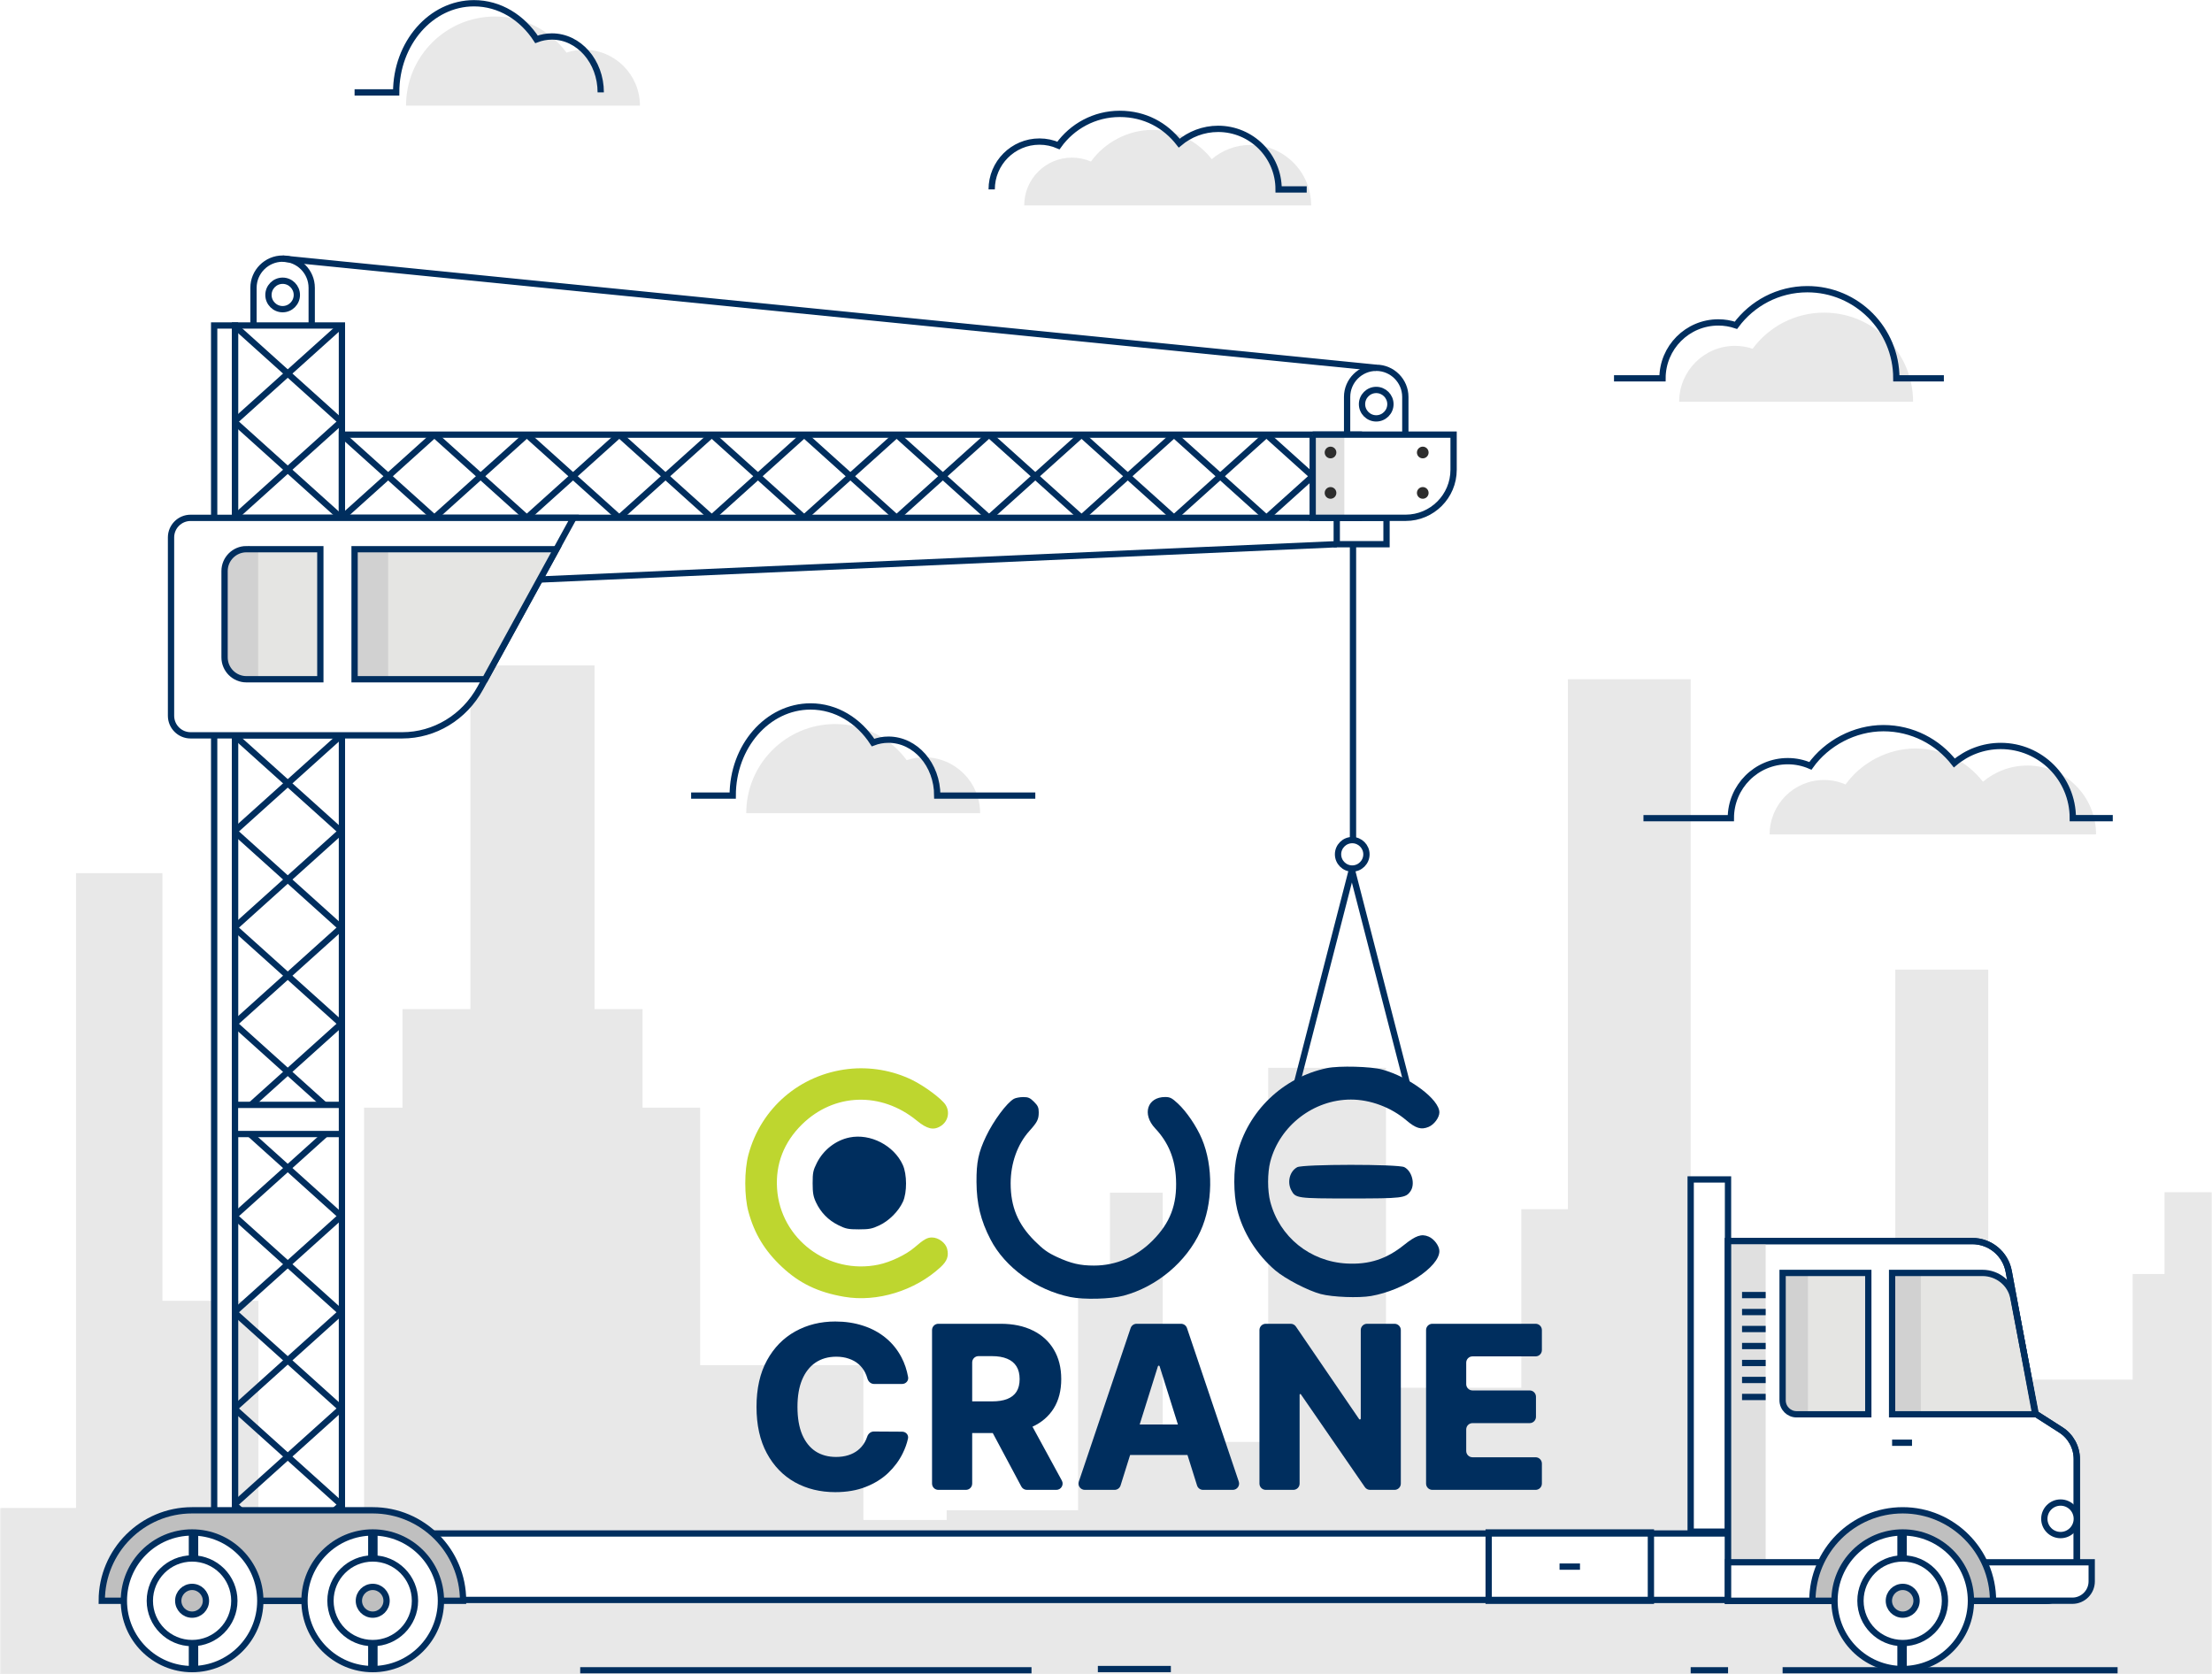 <svg width="703" height="532" viewBox="0 0 703 532" fill="none" xmlns="http://www.w3.org/2000/svg">
<rect x="0" y="0" width="703" height="532" fill="#808080" stroke="none"/>
<g clip-path="url(#clip0_185_1517)">
<path d="M703 -46.291H0V657.745H703V-46.291Z" fill="white"/>
<mask id="mask0_185_1517" style="mask-type:luminance" maskUnits="userSpaceOnUse" x="0" y="-47" width="703" height="705">
<path d="M703 -46.291H0V657.745H703V-46.291Z" fill="white"/>
</mask>
<g mask="url(#mask0_185_1517)">
<path d="M579.694 99.36C570.386 99.36 562.147 103.88 557.001 110.836C555.243 110.245 553.359 109.921 551.405 109.921C541.605 109.921 533.661 117.876 533.661 127.691H607.996C607.996 112.047 595.328 99.36 579.708 99.36H579.694Z" fill="#E8E8E8"/>
<path d="M265.467 230.114C274.775 230.114 283.014 234.634 288.16 241.59C289.917 240.998 291.801 240.674 293.756 240.674C303.555 240.674 311.499 248.63 311.499 258.444H237.164C237.164 242.8 249.832 230.114 265.453 230.114H265.467Z" fill="#E8E8E8"/>
<path d="M157.346 5.245C166.653 5.245 174.893 9.764 180.039 16.72C181.796 16.129 183.68 15.805 185.634 15.805C195.434 15.805 203.378 23.761 203.378 33.575H129.043C129.043 17.931 141.711 5.245 157.332 5.245H157.346Z" fill="#E8E8E8"/>
<path d="M397.477 46.05C392.767 46.05 388.451 47.754 385.104 50.584C380.718 44.938 373.884 41.291 366.194 41.291C358.503 41.291 351.065 45.262 346.72 51.345C344.879 50.542 342.84 50.092 340.689 50.092C332.309 50.092 325.504 56.893 325.504 65.299H416.697C416.697 54.668 408.092 46.05 397.477 46.05Z" fill="#E8E8E8"/>
<path d="M644.285 243.307C638.914 243.307 634.008 245.251 630.211 248.461C625.22 242.04 617.459 237.886 608.7 237.886C599.94 237.886 591.49 242.406 586.541 249.32C584.432 248.405 582.126 247.898 579.68 247.898C570.147 247.898 562.414 255.642 562.414 265.189H666.149C666.149 253.094 656.363 243.293 644.285 243.293V243.307Z" fill="#E8E8E8"/>
<path d="M537.317 215.878H498.301V470.247H537.317V215.878Z" fill="#E8E8E8"/>
<path d="M301.334 483.074H274.395V433.876H222.514V352.053H204.208V320.723H188.952V211.485H149.5V320.723H127.918V352.053H115.714V479.258H82.139V413.417H51.614V277.51H24.155V479.258H-15.522V335.508H-73.506V404.884H-134.54V532.272H301.334V483.074Z" fill="#E8E8E8"/>
<path d="M707.218 486.651H687.52V438.466H631.884V308.149H602.344V441.043H583.715V476.315H546.807V438.466H520.149V384.298H483.495V441.043H440.485V339.366H403.058V458.278H369.525V379.06H352.765V405.053H342.628V479.976H300.855V532.272H707.218V486.651Z" fill="#E8E8E8"/>
<path d="M1042.36 486.501H1022.66V438.317H967.029V308H937.489V440.894H918.859V476.166H881.952V438.317H855.294V384.149H818.639V440.894H775.63V339.217H738.202V458.129H704.669V378.911H687.91V404.904H677.772V479.827H636V532.123H1042.36V486.501Z" fill="#E8E8E8"/>
<path d="M549.184 374.85H537.317V486.791H549.184V374.85Z" fill="white"/>
<path d="M549.184 374.85H537.317V486.791H549.184V374.85Z" stroke="#002E5E" stroke-width="2" stroke-miterlimit="10"/>
<path d="M549.198 530.85H537.317" stroke="#002E5E" stroke-width="2" stroke-miterlimit="10"/>
<path d="M348.913 530.456H372.112" stroke="#002E5E" stroke-width="2" stroke-miterlimit="10"/>
<path d="M549.746 487.369H56.24V508.49H549.746V487.369Z" fill="white"/>
<path d="M549.746 487.369H56.24V508.49H549.746V487.369Z" stroke="#002E5E" stroke-width="2" stroke-miterlimit="10"/>
<path d="M524.677 487.045H473.119V508.757H524.677V487.045Z" stroke="#002E5E" stroke-width="2" stroke-miterlimit="10"/>
<path d="M495.644 497.901H502.139" stroke="#002E5E" stroke-width="2" stroke-miterlimit="10"/>
<path d="M646.788 449.21L638.394 404.067C637.353 398.477 632.489 394.436 626.823 394.436H549.197V508.757H650.022C655.547 508.757 660.032 504.266 660.032 498.732V463.727C660.032 459.968 658.12 456.476 654.971 454.462L646.788 449.224V449.21Z" fill="white" stroke="#002E5E" stroke-width="2" stroke-miterlimit="10"/>
<path d="M561.148 394.436H549.197V508.757H561.148V394.436Z" fill="#E0E0E0"/>
<path d="M593.767 404.56H566.533V445.042C566.533 447.506 568.53 449.492 570.976 449.492H593.767V404.56Z" fill="#E5E5E3"/>
<path d="M574.604 404.56H566.533V445.042C566.533 447.506 568.53 449.492 570.976 449.492H574.59V404.56H574.604Z" fill="#D1D1D1"/>
<path d="M601.332 449.492H646.999L639.87 412.459C638.985 407.883 634.851 404.56 630.043 404.56H601.332V449.492Z" fill="#E5E5E3"/>
<path d="M646.788 449.21L638.394 404.067C637.353 398.477 632.489 394.436 626.823 394.436H549.197V508.757H650.022C655.547 508.757 660.032 504.266 660.032 498.732V463.727C660.032 459.968 658.12 456.476 654.971 454.462L646.788 449.224V449.21Z" stroke="#002E5E" stroke-width="2" stroke-miterlimit="10"/>
<path d="M581.296 496.521H549.197V508.757H581.296V496.521Z" fill="white" stroke="#002E5E" stroke-width="2" stroke-miterlimit="10"/>
<path d="M610.471 404.56H601.332V449.492H610.471V404.56Z" fill="#D1D1D1"/>
<path d="M601.332 449.492H646.999L639.87 412.459C638.985 407.883 634.851 404.56 630.043 404.56H601.332V449.492Z" stroke="#002E5E" stroke-width="2" stroke-miterlimit="10"/>
<path d="M593.767 404.56H566.533V445.042C566.533 447.506 568.53 449.492 570.976 449.492H593.767V404.56Z" stroke="#002E5E" stroke-width="2" stroke-miterlimit="10"/>
<path d="M626.808 496.521H664.77V502.59C664.77 505.983 662.014 508.743 658.625 508.743H626.822V496.507L626.808 496.521Z" fill="white" stroke="#002E5E" stroke-width="2" stroke-miterlimit="10"/>
<path d="M604.707 480.005C588.875 480.005 575.996 492.902 575.996 508.757H633.403C633.403 492.902 620.524 480.005 604.693 480.005H604.707Z" fill="#BFBFBF"/>
<path d="M604.707 480.005C588.875 480.005 575.996 492.902 575.996 508.757H633.403C633.403 492.902 620.524 480.005 604.693 480.005H604.707Z" stroke="#002E5E" stroke-width="2" stroke-miterlimit="10"/>
<path d="M604.707 530.47C616.681 530.47 626.387 520.749 626.387 508.757C626.387 496.766 616.681 487.045 604.707 487.045C592.733 487.045 583.026 496.766 583.026 508.757C583.026 520.749 592.733 530.47 604.707 530.47Z" fill="white" stroke="#002E5E" stroke-width="2" stroke-miterlimit="10"/>
<path d="M604.707 522.204C597.297 522.204 591.279 516.178 591.279 508.757C591.279 501.337 597.297 495.31 604.707 495.31C612.116 495.31 618.134 501.337 618.134 508.757C618.134 516.178 612.116 522.204 604.707 522.204Z" fill="white" stroke="#002E5E" stroke-width="2" stroke-miterlimit="10"/>
<path d="M604.706 513.165C602.274 513.165 600.306 511.179 600.306 508.757C600.306 506.335 602.288 504.35 604.706 504.35C607.125 504.35 609.107 506.335 609.107 508.757C609.107 511.179 607.125 513.165 604.706 513.165Z" fill="#BFBFBF"/>
<path d="M604.706 513.165C602.274 513.165 600.306 511.179 600.306 508.757C600.306 506.335 602.288 504.35 604.706 504.35C607.125 504.35 609.107 506.335 609.107 508.757C609.107 511.179 607.125 513.165 604.706 513.165Z" stroke="#002E5E" stroke-width="2" stroke-miterlimit="10"/>
<path d="M553.641 411.6H561.149" stroke="#002E5E" stroke-width="2" stroke-miterlimit="10"/>
<path d="M553.641 416.993H561.149" stroke="#002E5E" stroke-width="2" stroke-miterlimit="10"/>
<path d="M553.641 422.386H561.149" stroke="#002E5E" stroke-width="2" stroke-miterlimit="10"/>
<path d="M553.641 427.793H561.149" stroke="#002E5E" stroke-width="2" stroke-miterlimit="10"/>
<path d="M553.641 433.186H561.149" stroke="#002E5E" stroke-width="2" stroke-miterlimit="10"/>
<path d="M553.641 438.579H561.149" stroke="#002E5E" stroke-width="2" stroke-miterlimit="10"/>
<path d="M553.641 443.986H561.149" stroke="#002E5E" stroke-width="2" stroke-miterlimit="10"/>
<path d="M660.032 482.708C660.032 485.552 657.726 487.876 654.872 487.876C652.018 487.876 649.712 485.566 649.712 482.708C649.712 479.85 652.018 477.54 654.872 477.54C657.726 477.54 660.032 479.85 660.032 482.708Z" fill="white" stroke="#002E5E" stroke-width="2" stroke-miterlimit="10"/>
<path d="M601.332 458.531H607.659" stroke="#002E5E" stroke-width="2" stroke-miterlimit="10"/>
<path d="M92.797 508.49H51.57C47.177 508.49 43.587 505.631 43.587 502.102V495.817H92.797V508.49Z" fill="white" stroke="#002E5E" stroke-width="2" stroke-miterlimit="10"/>
<path d="M184.397 530.85H327.824" stroke="#002E5E" stroke-width="2" stroke-miterlimit="10"/>
<path d="M566.534 530.85H672.996" stroke="#002E5E" stroke-width="2" stroke-miterlimit="10"/>
<path d="M429.758 276.04L412.183 344.219" stroke="#002E5E" stroke-width="2" stroke-miterlimit="10"/>
<path d="M429.533 276.04L447.108 344.219" stroke="#002E5E" stroke-width="2" stroke-miterlimit="10"/>
<path d="M171.546 184.182L424.837 172.96" stroke="#002E5E" stroke-width="2" stroke-miterlimit="10"/>
<path d="M74.686 103.444H68.064V508.757H74.686V103.444Z" fill="white"/>
<path d="M440.653 164.568H424.836V172.96H440.653V164.568Z" stroke="#002E5E" stroke-width="2" stroke-miterlimit="10"/>
<path d="M430 173L430 267" stroke="#002E5E" stroke-width="2" stroke-miterlimit="10"/>
<path d="M89.829 82.196L437.378 116.891" stroke="#002E5E" stroke-width="2" stroke-miterlimit="10"/>
<path d="M89.829 98.262C87.354 98.262 85.315 96.234 85.315 93.742C85.315 91.264 87.34 89.222 89.829 89.222C92.303 89.222 94.342 91.25 94.342 93.742C94.342 96.22 92.317 98.262 89.829 98.262Z" stroke="#002E5E" stroke-width="2" stroke-miterlimit="10"/>
<path d="M80.564 103.444V91.461C80.564 86.364 84.725 82.196 89.815 82.196C94.905 82.196 99.066 86.364 99.066 91.461V103.444" stroke="#002E5E" stroke-width="2" stroke-miterlimit="10"/>
<path d="M437.378 132.971C434.904 132.971 432.865 130.943 432.865 128.451C432.865 125.973 434.89 123.931 437.378 123.931C439.853 123.931 441.892 125.959 441.892 128.451C441.892 130.929 439.867 132.971 437.378 132.971Z" stroke="#002E5E" stroke-width="2" stroke-miterlimit="10"/>
<path d="M428.127 138.139V126.156C428.127 121.059 432.289 116.891 437.378 116.891C442.468 116.891 446.63 121.059 446.63 126.156V138.139" stroke="#002E5E" stroke-width="2" stroke-miterlimit="10"/>
<path d="M74.686 103.444H68.064V508.757H74.686V103.444Z" stroke="#002E5E" stroke-width="2" stroke-miterlimit="10"/>
<path d="M108.67 233.69H74.686V508.757H108.67V233.69Z" stroke="#002E5E" stroke-width="2" stroke-miterlimit="10"/>
<path d="M431.866 164.568V138.139L108.655 138.139V164.568L431.866 164.568Z" stroke="#002E5E" stroke-width="2" stroke-miterlimit="10"/>
<path d="M108.67 103.444H74.686V164.568H108.67V103.444Z" stroke="#002E5E" stroke-width="2" stroke-miterlimit="10"/>
<path d="M54.355 170.792V227.481C54.355 230.916 57.139 233.704 60.57 233.704H127.847C138.097 233.704 147.545 227.988 152.621 218.723L182.301 164.582H60.57C57.139 164.582 54.355 167.37 54.355 170.806V170.792Z" fill="white" stroke="#002E5E" stroke-width="2" stroke-miterlimit="10"/>
<path d="M112.69 174.551V215.878H154.181L176.832 174.551H112.69Z" fill="#E5E5E3"/>
<path d="M123.362 174.551H112.69V215.878H123.362V174.551Z" fill="#D1D1D1"/>
<path d="M112.69 174.551V215.878H154.181L176.832 174.551H112.69Z" stroke="#002E5E" stroke-width="2" stroke-miterlimit="10"/>
<path d="M74.462 478.188L108.431 508.757" stroke="#002E5E" stroke-width="2" stroke-miterlimit="10"/>
<path d="M108.431 478.188L74.462 508.757" stroke="#002E5E" stroke-width="2" stroke-miterlimit="10"/>
<path d="M74.462 447.633L108.431 478.188" stroke="#002E5E" stroke-width="2" stroke-miterlimit="10"/>
<path d="M108.431 447.633L74.462 478.188" stroke="#002E5E" stroke-width="2" stroke-miterlimit="10"/>
<path d="M74.462 417.064L108.431 447.633" stroke="#002E5E" stroke-width="2" stroke-miterlimit="10"/>
<path d="M108.431 417.064L74.462 447.633" stroke="#002E5E" stroke-width="2" stroke-miterlimit="10"/>
<path d="M74.462 386.509L108.431 417.064" stroke="#002E5E" stroke-width="2" stroke-miterlimit="10"/>
<path d="M108.431 386.509L74.462 417.064" stroke="#002E5E" stroke-width="2" stroke-miterlimit="10"/>
<path d="M74.462 355.939L108.431 386.508" stroke="#002E5E" stroke-width="2" stroke-miterlimit="10"/>
<path d="M108.431 355.939L74.462 386.508" stroke="#002E5E" stroke-width="2" stroke-miterlimit="10"/>
<path d="M74.462 325.37L108.431 355.939" stroke="#002E5E" stroke-width="2" stroke-miterlimit="10"/>
<path d="M108.431 325.37L74.462 355.939" stroke="#002E5E" stroke-width="2" stroke-miterlimit="10"/>
<path d="M78.315 174.551H101.809V215.878H78.315C74.49 215.878 71.369 212.766 71.369 208.922V181.493C71.369 177.663 74.476 174.537 78.315 174.537V174.551Z" fill="#E5E5E3"/>
<path d="M74.462 294.815L108.431 325.37" stroke="#002E5E" stroke-width="2" stroke-miterlimit="10"/>
<path d="M108.431 294.815L74.462 325.37" stroke="#002E5E" stroke-width="2" stroke-miterlimit="10"/>
<path d="M74.462 264.245L108.431 294.815" stroke="#002E5E" stroke-width="2" stroke-miterlimit="10"/>
<path d="M108.431 264.245L74.462 294.815" stroke="#002E5E" stroke-width="2" stroke-miterlimit="10"/>
<path d="M74.462 233.69L108.431 264.245" stroke="#002E5E" stroke-width="2" stroke-miterlimit="10"/>
<path d="M108.431 233.69L74.462 264.245" stroke="#002E5E" stroke-width="2" stroke-miterlimit="10"/>
<path d="M74.462 133.999L108.431 164.568" stroke="#002E5E" stroke-width="2" stroke-miterlimit="10"/>
<path d="M108.431 133.999L74.462 164.568" stroke="#002E5E" stroke-width="2" stroke-miterlimit="10"/>
<path d="M108.671 138.139L138.042 164.568" stroke="#002E5E" stroke-width="2" stroke-miterlimit="10"/>
<path d="M138.042 138.139L108.671 164.568" stroke="#002E5E" stroke-width="2" stroke-miterlimit="10"/>
<path d="M138.041 138.139L167.426 164.568" stroke="#002E5E" stroke-width="2" stroke-miterlimit="10"/>
<path d="M167.426 138.139L138.041 164.568" stroke="#002E5E" stroke-width="2" stroke-miterlimit="10"/>
<path d="M167.426 138.139L196.811 164.568" stroke="#002E5E" stroke-width="2" stroke-miterlimit="10"/>
<path d="M196.811 138.139L167.426 164.568" stroke="#002E5E" stroke-width="2" stroke-miterlimit="10"/>
<path d="M196.812 138.139L226.198 164.568" stroke="#002E5E" stroke-width="2" stroke-miterlimit="10"/>
<path d="M226.198 138.139L196.812 164.568" stroke="#002E5E" stroke-width="2" stroke-miterlimit="10"/>
<path d="M226.197 138.139L255.569 164.568" stroke="#002E5E" stroke-width="2" stroke-miterlimit="10"/>
<path d="M255.569 138.139L226.197 164.568" stroke="#002E5E" stroke-width="2" stroke-miterlimit="10"/>
<path d="M255.568 138.139L284.954 164.568" stroke="#002E5E" stroke-width="2" stroke-miterlimit="10"/>
<path d="M284.954 138.139L255.568 164.568" stroke="#002E5E" stroke-width="2" stroke-miterlimit="10"/>
<path d="M284.954 138.139L314.34 164.568" stroke="#002E5E" stroke-width="2" stroke-miterlimit="10"/>
<path d="M314.34 138.139L284.954 164.568" stroke="#002E5E" stroke-width="2" stroke-miterlimit="10"/>
<path d="M78.315 174.551C74.476 174.551 71.369 177.663 71.369 181.507V208.936C71.369 212.78 74.476 215.892 78.315 215.892H82.041V174.565H78.315V174.551Z" fill="#D1D1D1"/>
<path d="M314.339 138.139L343.724 164.568" stroke="#002E5E" stroke-width="2" stroke-miterlimit="10"/>
<path d="M343.724 138.139L314.339 164.568" stroke="#002E5E" stroke-width="2" stroke-miterlimit="10"/>
<path d="M343.726 138.139L373.111 164.568" stroke="#002E5E" stroke-width="2" stroke-miterlimit="10"/>
<path d="M373.111 138.139L343.726 164.568" stroke="#002E5E" stroke-width="2" stroke-miterlimit="10"/>
<path d="M373.109 138.139L402.481 164.568" stroke="#002E5E" stroke-width="2" stroke-miterlimit="10"/>
<path d="M402.481 138.139L373.109 164.568" stroke="#002E5E" stroke-width="2" stroke-miterlimit="10"/>
<path d="M402.482 138.139L431.868 164.568" stroke="#002E5E" stroke-width="2" stroke-miterlimit="10"/>
<path d="M431.868 138.139L402.482 164.568" stroke="#002E5E" stroke-width="2" stroke-miterlimit="10"/>
<path d="M417.175 138.139H461.97V149.305C461.97 157.725 455.137 164.568 446.729 164.568H417.189V138.139H417.175Z" fill="white"/>
<path d="M427.242 138.139H417.175V164.568H427.242V138.139Z" fill="#E0E0E0"/>
<path d="M74.462 103.444L108.431 133.999" stroke="#002E5E" stroke-width="2" stroke-miterlimit="10"/>
<path d="M74.462 133.999L108.431 103.444" stroke="#002E5E" stroke-width="2" stroke-miterlimit="10"/>
<path d="M108.67 351.152H74.686V360.417H108.67V351.152Z" fill="white" stroke="#002E5E" stroke-width="2" stroke-miterlimit="10"/>
<path d="M417.175 138.139H461.97V149.305C461.97 157.725 455.137 164.568 446.729 164.568H417.189V138.139H417.175Z" stroke="#002E5E" stroke-width="2" stroke-miterlimit="10"/>
<path d="M78.315 174.551H101.809V215.878H78.315C74.49 215.878 71.369 212.766 71.369 208.922V181.493C71.369 177.663 74.476 174.537 78.315 174.537V174.551Z" stroke="#002E5E" stroke-width="2" stroke-miterlimit="10"/>
<path d="M429.757 276.04C427.283 276.04 425.244 274.012 425.244 271.52C425.244 269.042 427.269 267 429.757 267C432.232 267 434.271 269.028 434.271 271.52C434.271 273.998 432.246 276.04 429.757 276.04Z" stroke="#002E5E" stroke-width="2" stroke-miterlimit="10"/>
<path d="M422.855 141.954C421.843 141.954 420.999 142.785 420.999 143.813C420.999 144.841 421.829 145.672 422.855 145.672C423.881 145.672 424.711 144.841 424.711 143.813C424.711 142.785 423.881 141.954 422.855 141.954Z" fill="#2D2D2D"/>
<path d="M452.17 141.954C451.158 141.954 450.314 142.785 450.314 143.813C450.314 144.841 451.144 145.672 452.17 145.672C453.197 145.672 454.026 144.841 454.026 143.813C454.026 142.785 453.197 141.954 452.17 141.954Z" fill="#2D2D2D"/>
<path d="M422.855 154.796C421.843 154.796 420.999 155.627 420.999 156.655C420.999 157.683 421.829 158.513 422.855 158.513C423.881 158.513 424.711 157.683 424.711 156.655C424.711 155.627 423.881 154.796 422.855 154.796Z" fill="#2D2D2D"/>
<path d="M452.17 154.796C451.158 154.796 450.314 155.627 450.314 156.655C450.314 157.683 451.144 158.513 452.17 158.513C453.197 158.513 454.026 157.683 454.026 156.655C454.026 155.627 453.197 154.796 452.17 154.796Z" fill="#2D2D2D"/>
<path d="M617.783 120.242H602.682C602.682 104.598 590.014 91.912 574.393 91.912C565.086 91.912 556.847 96.431 551.701 103.387C549.943 102.796 548.059 102.472 546.105 102.472C536.305 102.472 528.361 110.428 528.361 120.242H512.951" stroke="#002E5E" stroke-width="2" stroke-miterlimit="10"/>
<path d="M219.646 252.854H232.862C232.862 237.21 243.941 224.524 257.608 224.524C265.748 224.524 272.947 229.044 277.46 235.999C278.993 235.408 280.638 235.084 282.353 235.084C290.93 235.084 297.875 243.04 297.875 252.854H329.032" stroke="#002E5E" stroke-width="2" stroke-miterlimit="10"/>
<path d="M112.691 29.365H125.908C125.908 13.721 136.987 1.034 150.653 1.034C158.794 1.034 165.993 5.554 170.506 12.51C172.053 11.919 173.684 11.595 175.399 11.595C183.976 11.595 190.921 19.551 190.921 29.365" stroke="#002E5E" stroke-width="2" stroke-miterlimit="10"/>
<path d="M315.169 60.202C315.169 51.809 321.96 44.994 330.354 44.994C332.491 44.994 334.53 45.445 336.385 46.248C340.73 40.165 347.83 36.194 355.859 36.194C363.887 36.194 370.383 39.841 374.769 45.487C378.116 42.671 382.432 40.953 387.142 40.953C397.757 40.953 406.362 49.571 406.362 60.202H415.29" stroke="#002E5E" stroke-width="2" stroke-miterlimit="10"/>
<path d="M671.463 260.021H658.767C658.767 247.349 648.517 237.084 635.863 237.084C630.239 237.084 625.093 239.125 621.114 242.491C615.884 235.76 607.743 231.423 598.576 231.423C589.409 231.423 580.537 236.154 575.363 243.406C573.155 242.448 570.737 241.913 568.178 241.913C558.182 241.913 550.083 250.024 550.083 260.035H522.314" stroke="#002E5E" stroke-width="2" stroke-miterlimit="10"/>
<path d="M118.456 480.004H61.049C45.218 480.004 32.339 492.902 32.339 508.757H147.167C147.167 492.902 134.288 480.004 118.456 480.004Z" fill="#BFBFBF"/>
<path d="M118.456 480.004H61.049C45.218 480.004 32.339 492.902 32.339 508.757H147.167C147.167 492.902 134.288 480.004 118.456 480.004Z" stroke="#002E5E" stroke-width="2" stroke-miterlimit="10"/>
<path d="M61.05 530.47C73.023 530.47 82.73 520.749 82.73 508.757C82.73 496.766 73.023 487.045 61.05 487.045C49.076 487.045 39.369 496.766 39.369 508.757C39.369 520.749 49.076 530.47 61.05 530.47Z" fill="white" stroke="#002E5E" stroke-width="2" stroke-miterlimit="10"/>
<path d="M61.049 522.204C53.64 522.204 47.622 516.178 47.622 508.757C47.622 501.337 53.64 495.31 61.049 495.31C68.459 495.31 74.477 501.337 74.477 508.757C74.477 516.178 68.459 522.204 61.049 522.204Z" fill="white" stroke="#002E5E" stroke-width="2" stroke-miterlimit="10"/>
<path d="M61.049 513.165C58.617 513.165 56.648 511.179 56.648 508.757C56.648 506.335 58.631 504.35 61.049 504.35C63.468 504.35 65.45 506.335 65.45 508.757C65.45 511.179 63.468 513.165 61.049 513.165Z" fill="#BFBFBF"/>
<path d="M61.049 513.165C58.617 513.165 56.648 511.179 56.648 508.757C56.648 506.335 58.631 504.35 61.049 504.35C63.468 504.35 65.45 506.335 65.45 508.757C65.45 511.179 63.468 513.165 61.049 513.165Z" stroke="#002E5E" stroke-width="2" stroke-miterlimit="10"/>
<path d="M118.456 530.47C130.43 530.47 140.136 520.749 140.136 508.757C140.136 496.766 130.43 487.045 118.456 487.045C106.482 487.045 96.775 496.766 96.775 508.757C96.775 520.749 106.482 530.47 118.456 530.47Z" fill="white" stroke="#002E5E" stroke-width="2" stroke-miterlimit="10"/>
<path d="M118.457 522.204C111.047 522.204 105.029 516.178 105.029 508.757C105.029 501.337 111.047 495.31 118.457 495.31C125.866 495.31 131.884 501.337 131.884 508.757C131.884 516.178 125.866 522.204 118.457 522.204Z" fill="white" stroke="#002E5E" stroke-width="2" stroke-miterlimit="10"/>
<path d="M118.456 513.165C116.024 513.165 114.056 511.179 114.056 508.757C114.056 506.335 116.038 504.35 118.456 504.35C120.875 504.35 122.857 506.335 122.857 508.757C122.857 511.179 120.875 513.165 118.456 513.165Z" fill="#BFBFBF"/>
<path d="M118.456 513.165C116.024 513.165 114.056 511.179 114.056 508.757C114.056 506.335 116.038 504.35 118.456 504.35C120.875 504.35 122.857 506.335 122.857 508.757C122.857 511.179 120.875 513.165 118.456 513.165Z" stroke="#002E5E" stroke-width="2" stroke-miterlimit="10"/>
</g>
<path fill-rule="evenodd" clip-rule="evenodd" d="M322.24 349.223C319.983 350.48 315.74 356.195 313.375 361.164C310.956 366.244 310.306 369.35 310.341 375.66C310.379 382.57 311.68 387.908 314.787 393.905C319.411 402.831 329.353 410.009 340.162 412.226C344.458 413.108 353.062 412.883 357.127 411.784C367.694 408.926 377.054 401.069 381.513 391.316C385.481 382.634 385.661 370.674 381.953 361.921C380.265 357.937 377.101 353.277 374.347 350.722C372.444 348.957 371.85 348.654 370.291 348.654C364.617 348.654 362.884 354.112 367.128 358.615C371.338 363.082 373.459 368.257 373.75 374.775C374.114 382.877 371.904 388.651 366.28 394.299C361.144 399.458 354.652 402.224 347.682 402.224C343.287 402.224 340.399 401.557 335.99 399.528C332.993 398.147 331.583 397.135 328.81 394.372C323.505 389.085 321.197 383.547 321.197 376.103C321.197 369.69 323.36 363.645 327.163 359.428C329.669 356.649 330.124 355.741 330.124 353.509C330.124 352.002 329.846 351.389 328.606 350.159C327.337 348.9 326.771 348.657 325.147 348.67C324.079 348.678 322.771 348.927 322.24 349.223ZM270.022 361.503C265.63 362.385 261.704 365.43 259.618 369.57C258.423 371.943 258.264 372.708 258.268 376.063C258.271 379.139 258.476 380.301 259.34 382.142C260.843 385.344 263.247 387.803 266.406 389.369C268.795 390.553 269.574 390.713 272.952 390.712C276.242 390.712 277.166 390.533 279.464 389.451C282.56 387.993 285.571 384.976 286.964 381.936C288.297 379.028 288.275 373.216 286.921 370.233C284.112 364.044 276.623 360.176 270.022 361.503Z" fill="#002E5E"/>
<path fill-rule="evenodd" clip-rule="evenodd" d="M269.595 339.751C254.251 341.498 241.845 352.134 237.868 366.952C236.523 371.962 236.519 380.163 237.858 385.104C239.76 392.116 243.065 397.555 248.534 402.673C254.109 407.89 260.005 410.717 268.28 412.142C278.727 413.941 290.783 410.239 298.909 402.738C301.019 400.79 301.592 399.199 301.014 396.901C300.537 395.002 298.251 393.294 296.186 393.294C294.665 393.294 293.624 393.89 290.605 396.491C287.951 398.778 283.009 401.13 279.192 401.925C263.272 405.241 248.013 393.802 246.959 377.762C246.446 369.946 249.128 363.029 254.859 357.385C265.027 347.374 280.013 346.857 291.341 356.127C294.664 358.846 296.677 359.315 298.953 357.899C301.3 356.44 301.985 353.442 300.502 351.125C299.284 349.223 293.831 345.166 289.904 343.241C283.716 340.207 276.491 338.966 269.595 339.751Z" fill="#BED62F"/>
<path fill-rule="evenodd" clip-rule="evenodd" d="M421.73 339.469C407.75 342.364 396.496 353.186 393.153 366.949C391.968 371.831 391.983 379.392 393.19 384.384C394.934 391.599 399.399 398.729 405.336 403.781C408.463 406.441 415.662 410.184 419.737 411.267C423.442 412.253 431.833 412.579 435.764 411.891C446.171 410.069 457.459 402.644 457.45 397.625C457.448 395.978 455.776 393.734 454.005 393C451.743 392.062 449.951 392.678 446.208 395.679C440.592 400.18 435.113 401.952 427.994 401.57C416.314 400.942 406.625 393.098 403.7 381.899C402.8 378.456 402.803 372.699 403.706 369.226C406.682 357.786 417.475 349.461 429.333 349.461C435.504 349.461 442.103 351.93 446.94 356.048C449.965 358.625 451.669 359.132 454.023 358.157C455.778 357.429 457.448 355.178 457.45 353.534C457.457 349.432 448.024 342.354 439.327 339.936C435.736 338.937 425.596 338.669 421.73 339.469ZM412.266 370.962C409.899 372.236 409.012 375.647 410.371 378.253C411.716 380.832 412.16 380.895 429.102 380.895C445.659 380.895 446.734 380.768 448.244 378.629C449.826 376.389 448.773 372.205 446.308 370.941C444.386 369.955 414.103 369.974 412.266 370.962Z" fill="#002E5E"/>
<rect x="606" y="522" width="8" height="3" transform="rotate(90 606 522)" fill="#002E5E"/>
<rect x="606" y="487" width="8" height="3" transform="rotate(90 606 487)" fill="#002E5E"/>
<rect x="120" y="522" width="8" height="3" transform="rotate(90 120 522)" fill="#002E5E"/>
<rect x="120" y="487" width="8" height="3" transform="rotate(90 120 487)" fill="#002E5E"/>
<rect x="63" y="522" width="8" height="3" transform="rotate(90 63 522)" fill="#002E5E"/>
<rect x="63" y="487" width="8" height="3" transform="rotate(90 63 487)" fill="#002E5E"/>
<path d="M455.222 473.511C454.117 473.511 453.222 472.616 453.222 471.511V422.722C453.222 421.617 454.117 420.722 455.222 420.722H488.03C489.134 420.722 490.03 421.617 490.03 422.722V429.084C490.03 430.188 489.134 431.084 488.03 431.084H467.981C466.876 431.084 465.981 431.979 465.981 433.084V439.91C465.981 441.014 466.876 441.91 467.981 441.91H486.148C487.253 441.91 488.148 442.805 488.148 443.91V450.297C488.148 451.402 487.253 452.297 486.148 452.297H467.981C466.876 452.297 465.981 453.193 465.981 454.297V461.149C465.981 462.254 466.876 463.149 467.981 463.149H488.03C489.134 463.149 490.03 464.044 490.03 465.149V471.511C490.03 472.616 489.134 473.511 488.03 473.511H455.222Z" fill="#002E5E"/>
<path d="M443.199 420.722C444.304 420.722 445.199 421.617 445.199 422.722V471.511C445.199 472.616 444.304 473.511 443.199 473.511H435.424C434.766 473.511 434.15 473.188 433.777 472.646L413.431 443.139C413.39 443.079 413.323 443.044 413.25 443.044C413.129 443.044 413.031 443.142 413.031 443.263V471.511C413.031 472.616 412.135 473.511 411.031 473.511H402.271C401.167 473.511 400.271 472.616 400.271 471.511V422.722C400.271 421.617 401.167 420.722 402.271 420.722H410.196C410.857 420.722 411.475 421.048 411.848 421.594L431.942 451.012C431.996 451.091 432.084 451.137 432.179 451.137C432.337 451.137 432.466 451.009 432.466 450.851V422.722C432.466 421.617 433.361 420.722 434.466 420.722H443.199Z" fill="#002E5E"/>
<path d="M356.131 472.109C355.869 472.943 355.096 473.511 354.222 473.511H344.764C343.396 473.511 342.432 472.168 342.869 470.872L359.331 422.082C359.605 421.269 360.368 420.722 361.226 420.722H375.34C376.198 420.722 376.961 421.269 377.235 422.082L393.697 470.872C394.134 472.168 393.17 473.511 391.802 473.511H382.343C381.469 473.511 380.696 472.944 380.435 472.11L368.538 434.219C368.501 434.102 368.393 434.022 368.27 434.022C368.147 434.022 368.039 434.102 368.002 434.219L356.131 472.109ZM353.861 454.736C353.861 453.631 354.757 452.736 355.861 452.736H380.524C381.629 452.736 382.524 453.631 382.524 454.736V460.427C382.524 461.532 381.629 462.427 380.524 462.427H355.861C354.757 462.427 353.861 461.532 353.861 460.427V454.736Z" fill="#002E5E"/>
<path d="M298.214 473.511C297.109 473.511 296.214 472.616 296.214 471.511V422.722C296.214 421.617 297.109 420.722 298.214 420.722H318.02C321.973 420.722 325.384 421.435 328.253 422.861C331.14 424.27 333.366 426.298 334.93 428.944C336.493 431.573 337.275 434.692 337.275 438.301C337.275 441.961 336.476 445.071 334.878 447.632C333.28 450.175 331.012 452.117 328.073 453.457C325.135 454.78 321.655 455.442 317.634 455.442H305.844C304.739 455.442 303.844 454.547 303.844 453.442V447.389C303.844 446.285 304.739 445.389 305.844 445.389H315.262C317.187 445.389 318.794 445.14 320.082 444.642C321.388 444.126 322.377 443.353 323.047 442.322C323.717 441.274 324.052 439.933 324.052 438.301C324.052 436.668 323.717 435.32 323.047 434.254C322.377 433.172 321.388 432.364 320.082 431.831C318.777 431.281 317.17 431.006 315.262 431.006H310.973C309.868 431.006 308.973 431.902 308.973 433.006V471.511C308.973 472.616 308.078 473.511 306.973 473.511H298.214ZM324.746 449.385C325.478 449.385 326.152 449.785 326.502 450.428L337.468 470.554C338.194 471.887 337.23 473.511 335.712 473.511H326.359C325.621 473.511 324.943 473.104 324.595 472.453L313.844 452.327C313.132 450.995 314.098 449.385 315.608 449.385H324.746Z" fill="#002E5E"/>
<path d="M288.611 437.663C288.821 438.826 287.889 439.848 286.707 439.848H277.782C276.777 439.848 275.949 439.094 275.679 438.126C275.496 437.467 275.259 436.847 274.968 436.265C274.435 435.199 273.73 434.289 272.854 433.532C271.978 432.776 270.938 432.201 269.735 431.805C268.549 431.393 267.235 431.187 265.791 431.187C263.231 431.187 261.023 431.814 259.167 433.068C257.328 434.323 255.911 436.136 254.914 438.507C253.934 440.879 253.445 443.748 253.445 447.116C253.445 450.622 253.943 453.56 254.94 455.932C255.954 458.286 257.371 460.065 259.193 461.267C261.031 462.453 263.205 463.046 265.714 463.046C267.123 463.046 268.403 462.866 269.555 462.505C270.723 462.144 271.746 461.62 272.622 460.932C273.516 460.228 274.246 459.377 274.813 458.381C275.135 457.823 275.401 457.226 275.614 456.59C275.922 455.664 276.738 454.957 277.714 454.962L286.725 455.017C287.9 455.024 288.825 456.041 288.574 457.189C288.225 458.788 287.659 460.371 286.876 461.938C285.759 464.206 284.221 466.277 282.262 468.15C280.303 470.006 277.915 471.483 275.097 472.583C272.296 473.683 269.082 474.233 265.456 474.233C260.679 474.233 256.4 473.185 252.62 471.088C248.857 468.974 245.884 465.899 243.701 461.86C241.519 457.822 240.428 452.907 240.428 447.116C240.428 441.308 241.536 436.385 243.753 432.347C245.97 428.308 248.968 425.241 252.749 423.145C256.529 421.048 260.765 420 265.456 420C268.653 420 271.608 420.447 274.323 421.34C277.038 422.217 279.427 423.506 281.489 425.207C283.551 426.891 285.227 428.961 286.515 431.419C287.499 433.295 288.198 435.377 288.611 437.663Z" fill="#002E5E"/>
</g>
<defs>
<clipPath id="clip0_185_1517">
<rect width="703" height="532" fill="white"/>
</clipPath>
</defs>
</svg>
